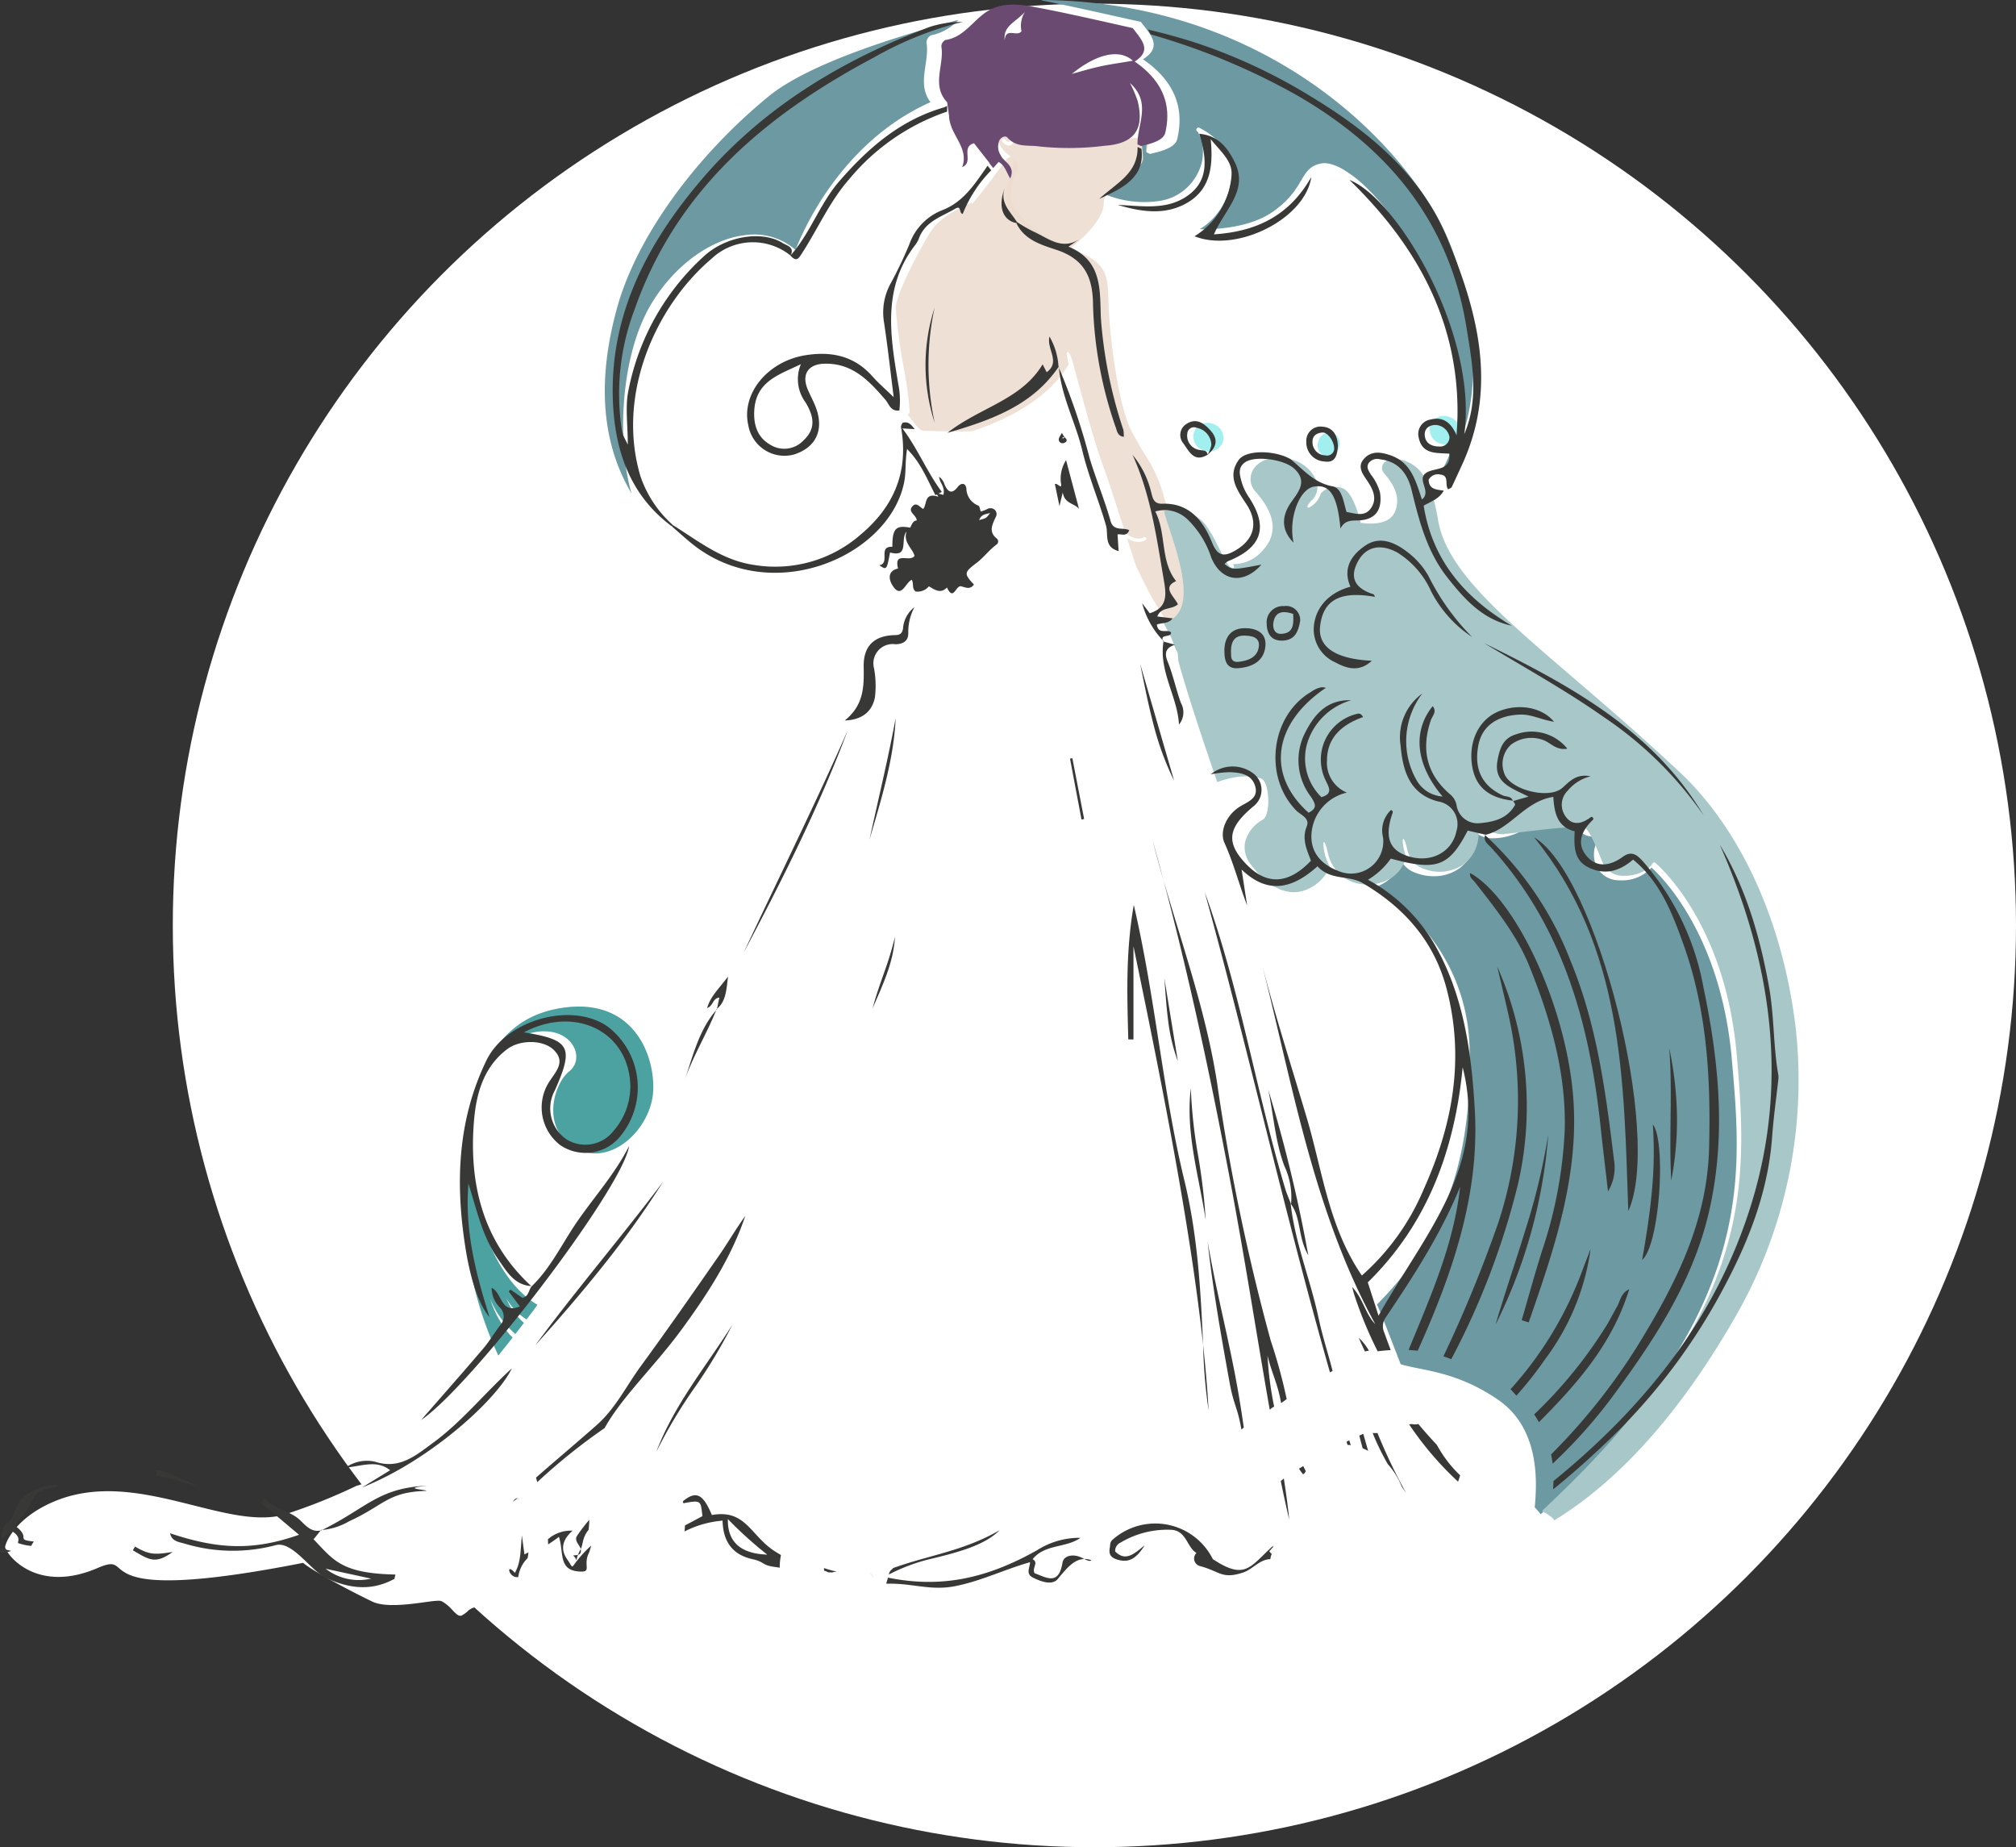 <?xml version="1.0" encoding="UTF-8"?>
<svg xmlns="http://www.w3.org/2000/svg" width="245" height="224.448" viewBox="0 0 245 224.448">
  <rect x="0" y="0" width="245" height="224.448" fill="#333333" stroke="none"/>
  <g id="Gruppe_54" data-name="Gruppe 54" transform="translate(-250 -34.552)">
    <circle id="Ellipse_2" data-name="Ellipse 2" cx="112" cy="112" r="112" transform="translate(271 35)" fill="#fff"></circle>
    <g id="Gruppe_32" data-name="Gruppe 32" transform="translate(250 34.552)">
      <path id="Pfad_54" data-name="Pfad 54" d="M923.608-1383.641a.541.541,0,0,1-.369.144l-.052,0a1.269,1.269,0,0,1-.741-.482.214.214,0,0,1,.043-.31.233.233,0,0,1,.32.041.839.839,0,0,0,.421.308.079.079,0,0,0,.07-.024c.131-.118.1-.254-.012-.482a.654.654,0,0,1-.055-.133.222.222,0,0,1,.165-.27.232.232,0,0,1,.277.158c.006.015.015.032.024.055a.784.784,0,0,1-.091,1m17.539-3.419a22.181,22.181,0,0,1-1.237,2.426c-.742.334-5.654.419-7.5.457-.445.009-.872.016-1.275.009a.206.206,0,0,1,0,.113.233.233,0,0,1-.22.163.27.27,0,0,1-.064-.009,7.29,7.29,0,0,1-.86-.3,4.452,4.452,0,0,1-1.729-.378,1.915,1.915,0,0,0-1.381-.068,1.555,1.555,0,0,1-1.884-.064c-.168-.1-.332-.214-.494-.323-.976-.65-1.567-.99-2.394-.408a.819.819,0,0,0-.375.687,3.838,3.838,0,0,0,1.564,2.451c.778.612.439,1.559.079,2.562a6.147,6.147,0,0,0-.515,2.741c.229,2.085,3.787,4.824,8.654,6.66.04.014-1.628.029-1.589.045.473-.545,4.863-3.586,4.863-6.253,0-1.311,1.474-2.125,2.857-3a15.429,15.429,0,0,0,1.8-1.253" transform="translate(-800.647 1401.182)" fill="rgba(237,221,209,0.9)"></path>
      <path id="Pfad_55" data-name="Pfad 55" d="M863.931-1298.005c-.267-4.061-2.227-8.642-2.814-11.1a17.428,17.428,0,0,0-2.265-4.818c-.452-.762-.964-1.625-1.49-2.6-1.79-3.312-2.757-12.223-2.858-15.381l-.013-.47c-.092-3.138-.141-4.713-3.927-6.19-4.483-1.744-7.648-4.326-7.871-6.418a6.175,6.175,0,0,1,.475-2.693c.311-.892.467-1.413.1-1.713a4.785,4.785,0,0,1-.682-.678,2.393,2.393,0,0,1-.47.3.237.237,0,0,1-.079.167c-.037.041-4.823,6.551-4.124,5.12-1.227.51-3.912,1.789-5.006,3.535-1.644,2.621-4.19,7.651-4.276,9.257a69.764,69.764,0,0,0,.985,7.4,48.258,48.258,0,0,1,.717,5.227.509.509,0,0,1-.252.38v.008l1.125,1.437s1.682,2,5.7.87c2.815-.791,9.666-3.191,12.758-8.431-.526-1.957,0-2.045.542-.031,0,0,0,.008,0,.01,1.1,4.1,2.9,10.656,3.807,13.112.715,1.939,1.722,4.964,2.516,7.4.353.294,1.365,1.024,2.27.533a.2.2,0,0,1,.272.082.2.2,0,0,1-.083.268,1.757,1.757,0,0,1-.855.218,2.69,2.69,0,0,1-1.391-.451c.608,1.878,1.051,3.272,1.059,3.3a.315.315,0,0,1,.01.13,14.516,14.516,0,0,1,.67,1.288,41.952,41.952,0,0,0,2.326,4.228c.3.5.6,1,.879,1.482.481,0,.455-.391,1.078-.928a3.909,3.909,0,0,0,.895-3.375" transform="translate(-719.777 1369.051)" fill="rgba(237,221,209,0.9)"></path>
      <path id="Pfad_56" data-name="Pfad 56" d="M602.489-1492.154a6.148,6.148,0,0,1-3.34,1.871,1.051,1.051,0,0,0-.55.859c.426,2.378-1.228,5.009.494,7.266-11.026,4.919-15.662,16.012-16.4,17.954a7.668,7.668,0,0,0-6.267-1.777c-4.114.528-8.394,3.657-11.167,8.169-3.984,6.484-4.242,17.278-2.506,23.175-3.113-5.209-4.566-12.525-1.7-22.707,2.362-8.4,9.4-18.171,18.354-25.508C584.164-1486.749,594.565-1490.058,602.489-1492.154Zm10.052-2.376.193-.039c23.651.215,40.008,13.269,47.458,25.491a31.875,31.875,0,0,1,3.109,7.259c.106.351.209.707.307,1.064.18.665.347,1.345.5,2.036.038.172.078.344.11.52,1.479,7.143,1.27,15.389-2.761,21.036a0,0,0,0,0,0,0c-.005-.037-.01-.075-.018-.112s-.017-.071-.028-.108-.024-.07-.039-.1a.9.9,0,0,0-.043-.1v0a1.012,1.012,0,0,0,.051-.089c.049-.085.1-.171.139-.255,0-.008.008-.013.01-.021.03-.054.059-.112.088-.168l.014-.028c.064-.123.125-.25.184-.377s.123-.264.18-.4a.071.071,0,0,0,.011-.022c.025-.057.049-.112.07-.168l.07-.167a.424.424,0,0,0,.02-.057c.039-.091.072-.18.1-.271,0-.008.008-.018.01-.026.041-.108.079-.215.116-.324,0-.01.008-.024.01-.035s.007-.024.012-.037c.045-.124.083-.247.122-.373a.289.289,0,0,0,.007-.032c.026-.075.047-.151.068-.226.017-.059.036-.121.051-.183.022-.078.043-.158.062-.238a.01.01,0,0,0,0-.008c.022-.087.046-.175.064-.263a.01.01,0,0,0,0-.008c.017-.075.035-.151.054-.226,0-.016.008-.034.01-.048.01-.05.021-.1.03-.147.021-.1.039-.193.058-.292.033-.177.064-.356.092-.536.021-.118.039-.239.054-.357.01-.08.021-.158.029-.238.021-.139.035-.281.049-.42s.029-.311.042-.468.022-.338.03-.506c.008-.1.01-.2.013-.3s.008-.2.01-.307c0-.156.005-.317.005-.473a32.339,32.339,0,0,0-1.662-9.593c-.109-.345-.222-.683-.335-1.015q-.26-.751-.525-1.45c-.59-1.559-1.2-2.922-1.71-4-.12-.247-.238-.491-.359-.732s-.244-.482-.369-.716-.25-.469-.376-.7-.255-.46-.384-.683-.26-.443-.392-.662c-.1-.163-.2-.324-.3-.485s-.2-.316-.3-.474c-.134-.209-.268-.411-.4-.615s-.271-.4-.407-.6c-.084-.124-.169-.246-.257-.364-.169-.239-.343-.474-.515-.7-.085-.114-.171-.227-.258-.338-.139-.179-.276-.353-.415-.523s-.276-.34-.415-.5-.276-.325-.414-.481c-.085-.1-.173-.195-.259-.289-.26-.284-.518-.557-.772-.814-.067-.067-.131-.131-.2-.2-.035-.038-.075-.075-.11-.11a15.2,15.2,0,0,0-2.881-2.257l-.169-.1c-.093-.051-.183-.1-.273-.141-.056-.032-.113-.058-.169-.083s-.1-.048-.155-.069c-.116-.051-.232-.1-.343-.137a1.31,1.31,0,0,0-.137-.046,3.873,3.873,0,0,0-.638-.158c-.085-.013-.166-.021-.244-.026a2.192,2.192,0,0,0-.554.031c-.049.011-.1.018-.142.03-.078.016-.152.037-.222.058a1.24,1.24,0,0,0-.164.054c-.041.013-.08.027-.12.043s-.074.032-.11.049-.075.034-.108.052-.07.036-.1.054c-.064.038-.13.077-.192.121a2.154,2.154,0,0,0-.172.131c-.051.043-.1.088-.152.137s-.108.108-.159.164a4.614,4.614,0,0,0-.466.632c-.039.059-.075.118-.112.177-.071.118-.143.242-.218.369-.037.062-.075.126-.114.19-.076.129-.159.263-.244.4s-.175.275-.273.419-.2.292-.319.444c-.085.113-.175.226-.273.342-.064.077-.134.157-.2.235-.043.051-.089.1-.137.15s-.092.1-.142.151c-.02.019-.038.039-.059.062-.079.08-.162.163-.25.246-.043.041-.089.081-.137.126-.067.062-.137.123-.209.188s-.143.126-.221.19q-.309.254-.667.52c-2.862,2.107-7.135,2.291-9.091,2.249.185-.108.373-.229.566-.368.109-.077.219-.16.328-.25a7.3,7.3,0,0,0,.545-.487c.072-.069.144-.144.217-.222s.142-.154.214-.237a8.334,8.334,0,0,0,.546-.7c.064-.092.126-.188.185-.282l.016-.024q.093-.146.177-.3c.038-.072.08-.144.118-.217.078-.147.155-.3.225-.453.08-.176.156-.359.229-.547a8.63,8.63,0,0,0,.289-.892c.03-.1.057-.208.08-.317.054-.214.1-.435.137-.665a5.1,5.1,0,0,0,.054-1.322,3.953,3.953,0,0,0-.056-.422,1.753,1.753,0,0,0-.042-.2,3.708,3.708,0,0,0-.1-.391,4.25,4.25,0,0,0-.2-.536,5.65,5.65,0,0,0-.289-.562c-.025-.046-.051-.087-.079-.131s-.068-.105-.1-.159-.07-.1-.105-.152c-.055-.075-.109-.15-.168-.225-.085-.108-.172-.214-.263-.314-.059-.067-.118-.134-.18-.2-.031-.034-.062-.064-.093-.1-.134-.135-.271-.263-.4-.381s-.271-.231-.4-.332c-.067-.054-.129-.1-.193-.147,0,0-.005,0-.005,0-.056-.042-.11-.08-.164-.12s-.134-.089-.2-.134c-.045-.03-.088-.059-.129-.084l-.075-.047c-.042-.027-.083-.051-.121-.075-.348-.208-.582-.316-.592-.322a.274.274,0,0,0-.147-.02l-.029.008a.155.155,0,0,0-.07.03.141.141,0,0,0-.028.021.088.088,0,0,0-.029.025.289.289,0,0,0-.038.064.247.247,0,0,0-.021.142l.008.037a.079.079,0,0,0,.013.033.141.141,0,0,0,.018.034.1.1,0,0,0,.02.028.211.211,0,0,0,.091.067.011.011,0,0,0,.008,0l.016.008a5.357,5.357,0,0,1,.074,4.868,6.22,6.22,0,0,1-4.49,3.5,12.436,12.436,0,0,1-6.569-.65c.784-1.035,4.372-3.528,4.236-4.177.213.008-.026-1.526-.087-2.326a3.039,3.039,0,0,0,.31-.4,1.035,1.035,0,0,0,.4.084,8.844,8.844,0,0,0-.147,1.576l.487.235c-.017-.1,2.954-.429,3.281-1.806.954-4.008-.525-7.212-4.159-9.706,2.425-1.537.938-2.958-.26-4.554C624.107-1492.007,616.862-1493.7,612.541-1494.531Z" transform="translate(-486.01 1494.57)" fill="#6c99a2"></path>
      <path id="Pfad_57" data-name="Pfad 57" d="M451.918-553.488c-.106,4.709-5.123,9.573-9.444,7.18s-2.625-7.874-.774-9.341.62-4.707-2.779-4.861-7.488,2.547-8.913,9.833c-1.462,7.459,1.376,19.825,8.1,23.552q-.66.878-1.339,1.765a6.987,6.987,0,0,1-2.687-2.682,7.293,7.293,0,0,0,2.345,3.127c-.348.454-.7.905-1.054,1.359a11.126,11.126,0,0,1-3.29-4.487,12.709,12.709,0,0,0,1.993,3.9,8.076,8.076,0,0,0,.951,1.028q-.9,1.135-1.811,2.265a44.769,44.769,0,0,1-4.327-18.746c-.311-11.655,2.082-21.767,11.115-23.618s12.02,5.018,11.915,9.724" transform="translate(-372.526 685.825)" fill="rgba(32,138,138,0.8)"></path>
      <path id="Pfad_58" data-name="Pfad 58" d="M1290.234-665.669c-.451-.265,2.317-10.05-4.432-14.672-7.79-5.335-13.439-2.577-14.209-6.749-.515-2.8.16-2.761-.822-4.462,8.541-8.482,11.9-17.634,11.591-31.544a22.922,22.922,0,0,0-11.671-19.461,4.152,4.152,0,0,0,.9-.345,5.067,5.067,0,0,0,2.527-2.773,3.278,3.278,0,0,0,1.764,1.357,6.1,6.1,0,0,0,2.128.387,5.325,5.325,0,0,0,3.15-.983,5.044,5.044,0,0,0,1.98-4.277,3.369,3.369,0,0,0,2.135.644c.168,0,.344-.008.525-.024,3.7-.331,6.037-3.409,6.473-4.026.2.016.4.024.585.024a8.709,8.709,0,0,0,2.594-.411c-.018.027-.034.056-.051.085a2.7,2.7,0,0,0,.332,3.513,2.593,2.593,0,0,0,1.743.652,2.9,2.9,0,0,0,.818-.12c-.051.07-.1.142-.15.214a3.548,3.548,0,0,0-.393,3.428,3.041,3.041,0,0,0,2.872,1.774,4.822,4.822,0,0,0,3.855-1.547c1.21,1.082,8.418,8.137,9.751,23.231,1.354,15.315,2.756,31.154-24,56.086" transform="translate(-1103.771 850.399)" fill="#6c99a2"></path>
      <path id="Pfad_59" data-name="Pfad 59" d="M1153.387-1002.348c-1.583-12.212-6.312-22.809-13.311-29.836-15.946-15.121-28.643-22.749-30.08-31.3-.755-4.493-1.976-6.592-4.206-7.255-1.346-.4-2.149-.055-2.454.4a.893.893,0,0,0,.042,1.076l.137.171c.763.942,2.039,2.517,1.27,4.5-.69,1.791-3.238,1.57-4.139,1.433,0,.6-.711-3.64-2.288-4.217a2.359,2.359,0,0,0-2.573.606.341.341,0,0,1-.047.042,2.723,2.723,0,0,1-.694,1.168c-.889.892-1.375.633-.37-.371a2.246,2.246,0,0,0,.517-2.368,4.456,4.456,0,0,0-3.813-2.685c-2.115-.323-3.4.524-3.894,1.423a2.233,2.233,0,0,0,.311,2.594c.885,1.021,3.588,4.123,1,7.022a4.7,4.7,0,0,1-3.523,1.8c-.08,0-.154,0-.222-.008.443.624-.179.763-.762-.205-.008-.01-.013-.024-.021-.034-.309-.508-.592-1.078-.892-1.676a19.741,19.741,0,0,0-1.6-2.8c-1.438-1.978-4.326-1.875-5.085-1.73.533,2.593,5.085,12.366,0,13.51-.327.073,1.77,3.825,1.659,3.778.276,2.283-.365,4.215.91,7.529,1.323,3.438,3.071,5.03,3.779,8.168.759-.3,3.329-1.192,5.451-.474,1.029.347,1.21,4.4.2,4.995a4.371,4.371,0,0,0-2.161,2.756,3.424,3.424,0,0,0,.783,2.785c2.089,2.741,4.414,3.808,6.55,3.014a5.237,5.237,0,0,0,2.982-2.838,6.284,6.284,0,0,1-.636-1.641c-.292-1.2-.145-2.273.384-.092a4.822,4.822,0,0,0,2.68,3.453,5.458,5.458,0,0,0,4.453-.05,4.133,4.133,0,0,0,2.383-2.927,4.173,4.173,0,0,1-.268-.839c-.368-1.731.05-1.657.386-.081a4.016,4.016,0,0,0,.248.781.208.208,0,0,1,.016.034,2.866,2.866,0,0,0,1.775,1.615,5.256,5.256,0,0,0,4.837-.531,4.7,4.7,0,0,0,1.779-4.279c-.532-.634,1.867.7,2.984.6,2.435-.218,9.463-1.255,10.079-.7.667.6,1.559,3.009,2.089,4.248a2.668,2.668,0,0,0,2.48,1.507c1.454.066,3.09-.634,3.561-1.523a.2.2,0,0,1,.134-.1.192.192,0,0,1,.163.039c.084.068,8.471,6.962,9.915,23.293.758,8.564,1.152,16.357-1.693,24.986-3.238,9.824-10.224,19.513-21.975,30.476.456.271.808.492,1.026.652a2.118,2.118,0,0,1,.487.492c7.929-4.868,15.261-13.075,21.8-24.4a57.634,57.634,0,0,0,7.456-35.994" transform="translate(-935.226 1126.688)" fill="#a8c7c8"></path>
      <path id="Pfad_60" data-name="Pfad 60" d="M193.13-1012.518c-.239-.176-1.165-.69-1.706-1.011a8.5,8.5,0,0,0-1.54-1.569c-3.229-1.852-8.808-4.018-10.55-6.052-2.349-2.741-7-16.489-7.983-18.154a.179.179,0,0,1-.021-.037,15.631,15.631,0,0,0-1.348-1.895c-1.876-2.283-15.075-53.527-15.3-54.071-.959-2.359-6.321-17.586-7.707-23.372-.394-1.646-1.475-3.1-2.217-4.667-1.809-3.8-3.4-7.3-3.452-7.263a98.07,98.07,0,0,0-3.122-10.386c-.5-1.352-1.185-3.561-1.993-6.045-.587-1.8-1.238-3.75-1.926-5.621a23.383,23.383,0,0,1-11.458,7.423c-.709.2-7.132-.029-7.723,0-.079.5,5.406,9.6,5.414,9.625.039.026-7.541,17.807-7.62,17.734a.314.314,0,0,0-.336-.063.524.524,0,0,0-.242.518,1.418,1.418,0,0,1-.116.565.315.315,0,0,1-.018.047c-.079.189-10.345,23.489-10.4,23.483-1.669,3.545-7.419,13.4-10.28,18.57,0,.005-15.781,27.416-22.495,36.369a.2.2,0,0,1-.013.037.179.179,0,0,1-.074.079c-1.437,1.913-2.948,3.863-4.506,5.781-.013.037-10.52,13.8-16.933,15.456a69.368,69.368,0,0,1-8.8,3.508c-7.223,1.989-18.116-5.811-28.032-1.569-4.847,2.073-5.957,5.273-5.862,5.56.405,1.24,4.108,5.555,11.215,2.493,5.318-2.291-2.872,4.851,24.995-.633,1.145,1.014,6.19,3.65,8.416,4.711,2.081.991,6.69-.092,7.886-.1a.057.057,0,0,0,.021,0,.872.872,0,0,1,.286,0,.865.865,0,0,1,.318.1,4.887,4.887,0,0,1,1.188,1c.525.554.841.857,1.211.657a4.252,4.252,0,0,0,.6-.423,1.9,1.9,0,0,1,2.1-.463c.42.145.618-.173.928-.991.187-.494.363-.962.736-1.083.194-.063.389-.191.617-.042a10,10,0,0,1,.881.736c.231.194.841.021.949,0,.181-.034.523-.925.615-1.088a7.817,7.817,0,0,1,4.512-3.377.238.238,0,0,1,.034-.01c.659-.208,1,.042.508.179-.071.583.316,3.193,2.405,3.886,2.349.781,4.672-3.043,4.609-2.953a12.65,12.65,0,0,1-1.348,1.582l2.015-.389a.189.189,0,0,1,.105-.2,66.922,66.922,0,0,1,8.721-3.595c.2-.163,1.177-.7.78-.223a11.072,11.072,0,0,1,2.42-.415.111.111,0,0,1,.029,0,.016.016,0,0,1,.01,0c.032,0,.063,0,.095,0h.577c.4,1.881.738,3.077,2.233,4.11a52.922,52.922,0,0,1,5.763.649c3.815,2.354,15.338,3.65,19.3,3.269,4.012-.386,7.912-2.57,10.871-4.06.741-.373.9-.013.176.352-.481.242-1.014.51-1.587.794a3.635,3.635,0,0,1,.928.11.216.216,0,0,1,.079.026.083.083,0,0,1,.029.024s.005,0,.008.005a.2.2,0,0,1,.032.239,1.356,1.356,0,0,0-.068,1.343c.192.386.733.28,1.337.351.794.092,1.2.534,1.587.184s1.154-1.148,1.138-1.879c-.018-.885.357-.142.615-.244.454-.181.478-.791.883-.352.313.342,3.962-.5,4.039-.812a3.014,3.014,0,0,1,1.453-2.48c1.947-.951,4.8-1.508,6.786-.615a9.046,9.046,0,0,1,1.226.673.291.291,0,0,1,.029.018,14.206,14.206,0,0,1,2.832,2.633,11.109,11.109,0,0,0,1.794,1.755,5.246,5.246,0,0,0,.7.421s0,0,.005,0a.123.123,0,0,1,.029.01c.005,0-.005-.339,0-.331a3.868,3.868,0,0,0,4.26-.326,8.313,8.313,0,0,1,3.171-1.125c.3.008,1.138.3,1.211.068,1.072-3.39,4.042-2.257,4.444-1.451.321.639-1.247,1.527-1.186,1.75.029.1,6.318,3.321,9.088,3.356a11.13,11.13,0,0,0,1.81-.108.178.178,0,0,1,.074-.019.374.374,0,0,0,.039,0c2.032-.352,4.657-4.525,4.252-3.595a6.89,6.89,0,0,1-2.345,3.282,4.313,4.313,0,0,0,1.777-.872,39.8,39.8,0,0,0,3.095-3.534c.066-.084,2.141,1.117,2.861.964a1.793,1.793,0,0,0,1.417-1.217,4.18,4.18,0,0,0,0-1.971c-.147-.26-2.087,1.014-1.318.484a3.063,3.063,0,0,0,.52-.457c.009-.01.013-.018.021-.026a6.583,6.583,0,0,1,1.864-1.4c.024,0,.491.173.51.171a2.3,2.3,0,0,0,1.605-1.532" transform="translate(-4.141 1197.573)" fill="#fff"></path>
      <path id="Pfad_61" data-name="Pfad 61" d="M1107.5-1100.983a1.792,1.792,0,0,1-2.318,1,1.789,1.789,0,0,1-1.185-2.229,1.788,1.788,0,0,1,2.317-1,1.792,1.792,0,0,1,1.186,2.228" transform="translate(-958.897 1154.719)" fill="rgba(139,235,236,0.8)"></path>
      <path id="Pfad_62" data-name="Pfad 62" d="M1221.678-1092.765a1.4,1.4,0,0,1-1.719.972,1.405,1.405,0,0,1-.736-1.834,1.4,1.4,0,0,1,1.719-.972,1.407,1.407,0,0,1,.736,1.834" transform="translate(-1058.983 1147.195)" fill="rgba(139,235,236,0.8)"></path>
      <path id="Pfad_63" data-name="Pfad 63" d="M1326.16-1107.451a1.792,1.792,0,0,1-2.319,1,1.789,1.789,0,0,1-1.185-2.229,1.789,1.789,0,0,1,2.317-1,1.793,1.793,0,0,1,1.186,2.229" transform="translate(-1148.834 1160.338)" fill="rgba(139,235,236,0.8)"></path>
      <path id="Pfad_64" data-name="Pfad 64" d="M892.868-1473.339c-.033-2.476,1.746-5.075-.917-7.463a15.141,15.141,0,0,1,.926,2.154c.867,3.468-.385,5.213-3.959,5.47a34.621,34.621,0,0,1-7.95.092c-1.421-.215-2.787.176-3.917-1.092-.234-.264-.741-.064-.96.339a1.9,1.9,0,0,0,.142,1.8c.373.875,1.867,1.27,1.168,2.837-.479-.761-.611-1.547-1.409-2.008-.219.25-.439.5-.659.745l-.464-.587.017-.022c-.625-.8-1.244-1.591-1.885-2.408-1.671.487.034,2.3-1.437,2.9.892-2.425-1.57-3.924-1.6-6.3l-.227-1.576c-1.964-2.082-.309-4.567-.708-6.8a.938.938,0,0,1,.491-.767c2.623-.373,3.679-3.1,6-3.929,1.969-.711,3.955-.246,5.81.108,3.838.73,10.472,2.281,10.962,2.372,1.071,1.425,2.4,2.7.233,4.067,3.245,2.228,4.566,5.089,3.714,8.668-.292,1.228-2.945,1.524-2.931,1.612Zm-.567-10.166c-1.677-1.536-4.532-.749-7.407,1.6,1.1-.3,2.242-.653,3.414-.905C889.513-1483.075,890.742-1483.24,892.3-1483.505Zm-13.121-5.91c-1.3,1.344-2.655,1.709-2.447,3.438.1-1.663,1.509-.369,2.036-1.11A3.138,3.138,0,0,1,879.18-1489.415Z" transform="translate(-754.631 1490.885)" fill="#6b4a71" fill-rule="evenodd"></path>
      <path id="Pfad_65" data-name="Pfad 65" d="M653.621-1095.054l.77-.4c-1.85-2.493-2.9-5.219-4.789-7.716.845.05,1.134.066,1.491.088-.411-.517-.758-.987-1.487-.763-.066.168-.2.353-.176.51.963,5.331-.8,9.629-4.9,13.065a15.746,15.746,0,0,1-12.972,3.687c-3.837-.553-6.728-2.884-9.843-4.835-.046.05-.092.1-.13.15.818.707,1.613,1.44,2.454,2.116,9.646,7.769,24.009,1.548,25.784-7.512.242-1.232.088-2.484.349-4,1.656,1.663,2.4,3.582,3.447,5.614" transform="translate(-539.935 1155.223)" fill="#383837"></path>
      <path id="Pfad_66" data-name="Pfad 66" d="M434.24-522.711c-2.154-.088-3.08-1.82-4.094-3.26-1.9-2.692-2.588-5.918-3.614-9.2-.472,5.664.872,10.857,2.561,16.241-1.144-1.336-2.2-4.059-2.857-8.007-1.313-7.938-1.114-15.776,2.473-23.184,2.454-5.065,10.622-7.2,14.866-4.025a9.319,9.319,0,0,1,1.49,13.13,5.449,5.449,0,0,1-7.362,1.187,5.759,5.759,0,0,1-1.264-7.846c.8-1.206,1.851-2.3.518-3.675-1.283-1.329-4.147-1.317-5.68-.177-2.946,2.193-3.806,5.507-4.075,8.767-.626,7.642,1.079,14.643,7,20.085Zm-.972-30.834c5.641.91,6.106,1.786,3.748,7.082a4.556,4.556,0,0,0,1.444,5.929,4.336,4.336,0,0,0,5.7-1.033A8.222,8.222,0,0,0,446.206-547C446.083-553.591,439.578-556.874,433.268-553.544Z" transform="translate(-369.601 678.979)" fill="#383837"></path>
      <path id="Pfad_67" data-name="Pfad 67" d="M781.521-919.224c2.337-1.876,2.344-4.161,2.3-6.513-.05-2.54,1.27-3.82,3.82-3.863.583-.009.857-.2.96-.783A3.594,3.594,0,0,1,789.991-933a6.44,6.44,0,0,0-.75,3.135c.031,1-.666,1.366-1.566,1.373a2.344,2.344,0,0,0-2.6,2.908,11.686,11.686,0,0,1,.112,3.545C784.851-920.339,783.686-919.313,781.521-919.224Z" transform="translate(-678.86 1006.77)" fill="#383837"></path>
      <path id="Pfad_68" data-name="Pfad 68" d="M940.407-1289.17a18.612,18.612,0,0,0,1.959,1.136c1.763.772,3.414,2.324,5.588.972l-1.3.879c4.171,1.7,3.8,5.357,3.94,8.645a55.267,55.267,0,0,0,2.731,13.61,4.143,4.143,0,0,1,.054.852c-.711-.078-.811-.638-.937-1.03a49.155,49.155,0,0,1-2.8-14.942c-.014-3.249-.921-5.557-4.37-6.72-1.79-.6-3.967-1.184-4.942-3.268Z" transform="translate(-816.808 1316.151)" fill="#383837"></path>
      <path id="Pfad_69" data-name="Pfad 69" d="M890-1179.623c-3.141,4.646-7.969,6.447-13.545,8.064,4.021-3.145,8.967-3.989,11.575-8.326.234.461.365.711.492.96,1.736-1.276-.042-2.787.338-4.336a8.173,8.173,0,0,1,1.1,3.683Z" transform="translate(-761.321 1224.154)" fill="#383837"></path>
      <path id="Pfad_70" data-name="Pfad 70" d="M979.27-1155.5a78.663,78.663,0,0,1,3.8,11.157c.773,2.542,1.8,5,2.523,7.557.377,1.34,1.551.733,2.274,1.136-.339.838-.926.411-1.421.511.042.653.084,1.325.13,2.024-1.839-.5-1.208-2.008-1.543-3.153-.883-3.042-2.135-5.991-2.869-9.064-.821-3.444-2.584-6.62-2.853-10.211A.4.4,0,0,0,979.27-1155.5Z" transform="translate(-850.633 1200.077)" fill="#383837"></path>
      <path id="Pfad_71" data-name="Pfad 71" d="M107.917-769.524c6.674,1.353,12.226-.02,18.121-3.334a9.568,9.568,0,0,1,5.273-1.505c-1.8,1.27-4.336.737-5.818,2.6-.1.12-.208.242-.315.361-3.073.868-5.96,2.3-9.12,2.915-2.992.583-5.247-.387-8.207-.3a.551.551,0,0,1-.151-.016C107.776-769.046,107.846-769.285,107.917-769.524ZM51.876-780.69c-3.3.369-.023.447-.058.624-4.712.127-5.123,1.751-9.384,3.69a7.946,7.946,0,0,1-3.257,1.055l-.1.051,0-.005c-.036.009-.072.018-.108.025-.283.351-.566.7-.863,1.067,2.464,2.559,3.378,4.146,9.95,4.282-.042.176-.085.357-.128.54-.083.034-.167.072-.254.117-2.753,1.409-5.472.975-8.091-.273-1.836-.875-4.066-4.5-6.075-3.955a20.26,20.26,0,0,1-11.118-.2c-.7-.2-1.517-.265-1.72-1.244,5.972,2,10.2,2.1,15.672.184-1.648-1.386-3.126-2.63-4.608-3.875.15-.192.3-.384.453-.579,1.133,1.424,3,1.463,4.27,2.669.687.646,1.364,1.505,2.51,1.264l.063-.078,0,0c.05,0,.1,0,.149,0C44.527-777.965,45.98-780.433,51.876-780.69Zm79.9,8.9c-1.269.024-2.189,1.182-3.223,2.425-.684.822-2.051.327-3.042-.176-.895-.453-.345-1.218-.33-1.863.1-.12.208-.242.315-.361.787.438-.131,1.026.238,1.705,1.375.481,2.919,1.593,3.388-1.278.13-.795,1.04-1.022,1.889-.784A4.447,4.447,0,0,1,131.777-771.793ZM45.1-769.406l-2.763-.6-2.763-.6A6.585,6.585,0,0,0,45.1-769.406Zm61.071-.137h0a1.436,1.436,0,0,0-.527-.558,1.775,1.775,0,0,1,.339.3A1.784,1.784,0,0,1,106.17-769.542ZM62.984-769.6c-1.156.2-1.569-1.836-.411-.507.737-1.3.668-2.631.849-4.54.154,1.141.23,1.683.315,2.3a4.979,4.979,0,0,0,.478-.256,4.2,4.2,0,0,1-.1.712A3.932,3.932,0,0,0,62.984-769.6Zm91.4-2.169c-1.3.008-2.165,1.253-3.323,1.628-2.6.841-2.774-.146-5.27-.8a.943.943,0,0,1-.386-1.58c-1.23-.742-1.193-2.806-3.208-2.822a11.064,11.064,0,0,0-6,1.551,1.111,1.111,0,0,0-.675,1.08c1.264,1.294,2.334.276,3.594-.749-1.048,1.685-1.959,2.116-3.21,1.777-.787-.21-1.216-.56-1.033-1.478.068-.353-.024-.634.33-.964a7.817,7.817,0,0,1,12.189,2.35q-.792-.3-1.589-.6.794.3,1.589.6c3.957,2.622,4.506.935,7.314-1.609l0,.151c-.151.169-.3.338-.454.506a2.534,2.534,0,0,0,.3.326A1.752,1.752,0,0,0,154.385-771.766Zm-45.843,1.075.01,0c4.416-1.589,8.541-2.055,12.942-4.6-1.609,1.579-4.009,2.462-8.379,3.492a22.179,22.179,0,0,0-5.092,1.894.9.9,0,0,1,.259-.527A1.784,1.784,0,0,0,108.542-770.692Zm-8.4.007a13.639,13.639,0,0,0,1.576.435h-.008a1.763,1.763,0,0,0-.578.1c-.125-.01-.257-.016-.4-.016h-.089a.793.793,0,0,0-.1-.059,1.777,1.777,0,0,0-.388-.141A3.157,3.157,0,0,1,100.139-770.685Zm-29.568-2.309c-.063-.439-.874-1.023-.425-1.639a21.039,21.039,0,0,1,1.467-1.918,10.234,10.234,0,0,1-.087,1.214c-.8.994-.642,1.764-.955,2.343.048.336.042.586-.331.7-.3.776-.109.923-.177.7a.352.352,0,0,1,.015.075l-.007.009,0,0c0,.017.011.013.009-.012a14.629,14.629,0,0,1,1.762-1.892c-.078.3-.167.59-.253.842-.842,1.618.536,2.483-1.379,2.287-2.362-.239-1.677-2.347-2.288-4.2-.419.336-.868.636-1.316.927,0-.2-.011-.412-.021-.63a4.227,4.227,0,0,1,3-1.038c-1.463,1.276-1.368,2.473-.638,3.51s.424,1.123,1.125.2a.339.339,0,0,1-.006-.087,1.6,1.6,0,0,0-.427-.628,2.174,2.174,0,0,0,.6-.068A6.151,6.151,0,0,1,70.571-772.995Zm12.408-5.8c1.65-1.367,2.473-.845,3.535,1.666,4.144-.753,4.705,2.558,7.686,4.428.235.147.47.29.708.43a7.536,7.536,0,0,0-.151,1.54c-.231-.039-.461-.075-.692-.106-1.5-.208-1.14-.611-2.627-.934-2.319-.507-3.57-2.027-3.628-4.68a12.425,12.425,0,0,0-4.627,1.316c.032-.255.051-.5.061-.734L85.369-777c-.238-1.782-.037-2.019-2.316-1.559Q83.018-778.682,82.979-778.8Zm48.8,7.005a2.553,2.553,0,0,0,.493.21.361.361,0,0,0,.361-.062A2.448,2.448,0,0,0,131.777-771.793ZM16.409-773.3c1.8,1.056,2.485.98,4.574.653-2.024,1.47-2.784,1.013-4.646-.089l-.191-.109C16.23-772.991,16.318-773.142,16.409-773.3Zm-9.4-7.492q-.011.114-.025.229c-3.753.591-2,1.069-5.147,4.736,2.058,1.54-.1,1.647,2.283,1.918a2.042,2.042,0,0,0-.209.313c-.039.07-.077.142-.116.214a6.417,6.417,0,0,1-1.57-.334c-.2-.068.506-.682-.788-1.462q-.63.477-1.279.972l.039-.389a4.618,4.618,0,0,1,.287-1.294c1.5-.859,1.07-2.127,2.276-3.329A6.355,6.355,0,0,1,7.012-780.787Zm81.449,4.15c-.074,2.773,1.563,4.217,4.782,4.32A47.905,47.905,0,0,1,88.461-776.637Zm-88.4,3.482a8.031,8.031,0,0,0,1.287.377,2.315,2.315,0,0,1-1.345.2Zm155.963-8.408c.26,1.666.493,3.335.654,5.014q-.544-2.349-1.026-4.709C155.771-781.365,155.895-781.466,156.021-781.563Zm-93.705,2.83.3-.221.294-.223C62.686-779.185,62.49-779.012,62.316-778.734ZM167.4-787.1a68.721,68.721,0,0,0,3.482,7.3q-.27-.394-.535-.791a9.013,9.013,0,0,0-1.684-2.714c-.516-.9-.994-1.826-1.417-2.773-.148-.334-.292-.671-.427-1.012l.035-.013a1.791,1.791,0,0,0,.222.014A3.145,3.145,0,0,0,167.4-787.1Zm3.849-1.046a1.661,1.661,0,0,0,.311-.045,1.755,1.755,0,0,0,.813,0c.716.871,1.473,1.709,2.246,2.535a14.953,14.953,0,0,0,2.826,3.7c-.071.259-.154.515-.248.762l0,.009A39.181,39.181,0,0,1,171.251-788.144ZM18.973-782.557c1.32.073,1.325.315,2.64.839.86.343,1.682.772,2.75,1.268a29.982,29.982,0,0,0-5.352-1.441Q19-782.228,18.973-782.557Zm25.021,2.081c1.117-.688,2.235-1.371,3.422-2.1-1.64-1.291-3.372-.511-5.434-.311a4.48,4.48,0,0,1,3.614-.719c2.965.972,4.973-.795,7.02-2.292,3.5-2.558,6.217-5.976,9.589-9.056C60.315-791.034,52.078-783.665,43.994-780.477Zm21.142-1.2c2.449-2.14,4.937-4.234,7.376-6.384,2.285-2.012,3.61-4.766,5.373-7.177,3.222-4.4,6.344-8.887,9.459-13.369,1.11-1.593,2.078-3.287,3.23-4.866-1.737,5.139-4.694,9.655-7.842,13.937-3.2,4.347-7.189,8.1-9.255,11.836a72.727,72.727,0,0,0-8.183,6.572C65.241-781.329,65.189-781.512,65.136-781.681Zm93.247-1.4c.106.207.209.415.307.625-.049.075-.1.152-.142.23a1.786,1.786,0,0,0-.181.148c-.181-.223-.349-.452-.507-.686C158.027-782.866,158.2-782.971,158.383-783.083ZM89-800.247a63.143,63.143,0,0,1-4.629,7.7,59.583,59.583,0,0,0-4.6,7.717C81.913-790.523,85.808-795.181,89-800.247ZM165.676-787q.292,1.036.59,2.072l-.105-.055q-.27-.138-.554-.255-.219-.767-.412-1.542l.151-.07.214-.1Zm-14.808-.511c-.456-2.682-.944-2.992-1.429-5.667-1.033-5.7-2.045-11.4-2.678-17.167,1.365,7.754,2.962,13.109,4.144,20.884q.128.845.251,1.693Zm13.186,1.557.1.328c-.129-.016-.259-.025-.393-.03l-.118-.386.331-.163Zm7.3-2.295-.013.005a.577.577,0,0,0,.156.042l-.064-.02-.066-.022Zm.5-.034.041-.02h0a1,1,0,0,1-.223.085l.084-.028Zm-17.545-1.641c-1.738-9.911-3.007-18.329-4.88-28.221-2.3-12.151-4.872-24.219-8.041-36.152-.464-1.6-.909-3.212-1.319-4.831q.678,2.412,1.319,4.831c2.357,8.149,5.2,16.145,6.515,24.606a258.565,258.565,0,0,0,6.529,31.378,63.544,63.544,0,0,1,1.935,7.094l-.578.422-.1.05c-.448-2.458-1.027-3.317-1.655-5.744a42.6,42.6,0,0,0,.809,6.182A2.57,2.57,0,0,0,154.309-789.926ZM64.628-804.935c2.372-2.3,3.744-5.311,5.6-7.974,2.093-3.011,4.562-5.756,6.225-9.063-.73,5.065-19.063,29.09-25.269,33.291,2.55-2.925,5.065-5.768,7.523-8.655.779-.914,1.394-1.966,2.131-2.923a1.529,1.529,0,0,0-.073-2.078,3.372,3.372,0,0,1-1.018-2.4c1.279.545,1.064,3.26,3.433,2.258-.5-.661-.925-1.24-1.356-1.821.069-.072.138-.146.207-.222.484.334.972.665,1.455,1C64.277-803.675,64.229-804.487,64.628-804.935Zm81.585,7.155c-1.522-14.146-4.894-31.31-8.465-48.462v11.322c-.212,0-.419,0-.631-.008-.134-5.277-.33-10.553.669-16.341,2.646,11.386,3.51,22.616,6.148,33.483,1.718,7.074,2.012,14.279,2.279,20.006.3,2.774.527,5.432.67,7.951A63.7,63.7,0,0,1,146.212-797.78Zm15.416,3.322c-5.643-19.834-9.75-38.485-15.222-58.359,4.278,11.736,6.217,24.078,9.773,36,.192.646.474,1.27.712,1.9l.007.007a8.937,8.937,0,0,0-.818-4.636c-1.11-3.007-1.306-6.179-1.955-9.27a174.428,174.428,0,0,1,4.866,20.123c-1.289-2.223-.843-4.506-2.107-6.229l-.035-.042c.519,4.688,2.338,9.063,3.33,13.618.6,2.755,1.059,3.978,1.767,6.713A2.424,2.424,0,0,0,161.629-794.457Zm4.253-2.55q-.394-.814-.762-1.659a6.465,6.465,0,0,1,1.241,1.558C166.2-797.076,166.041-797.043,165.882-797.007ZM80.615-817.666a114.384,114.384,0,0,1-7.349,10.279c-2.621,3.3-5.385,6.481-8.208,9.625C70.054-804.541,75.55-810.938,80.615-817.666ZM64.628-804.935l.008-.009-.035.035Zm80.09-24.057a59.842,59.842,0,0,0,.858,8.023,71.851,71.851,0,0,1,.951,8.01C145.72-818.281,144.061-823.508,144.717-828.992Zm-57.685-9.476c-2.1,2.428-2.807,5.515-3.819,8.46-.024.068-.048.137-.071.206.024-.068.048-.138.071-.206,1.031-2.932,2.668-5.581,3.819-8.46.028-.033.056-.065.085-.1l-.035-.031C87.065-838.553,87.049-838.51,87.032-838.468Zm56.106,6.189a21.688,21.688,0,0,1-1.181-4.965c-.221-1.686-.321-3.395-.455-5.1Zm-37.085-6.44c.382-1.475.893-2.9,1.391-4.328a39.286,39.286,0,0,0,1.316-4.331C108.588-844.264,107.255-841.5,106.053-838.719Zm-3.037-33.733c-1.762,4.681-3.757,9.241-5.9,13.728s-4.423,8.9-6.757,13.293C94.579-854.453,99.007-863.374,103.016-872.452Zm2.65,13.268c.529-2.448,1.093-4.9,1.641-7.357s1.076-4.925,1.538-7.406C108.615-868.873,107.079-864.057,105.666-859.184Zm25.765-2.454q-.7-3.7-1.395-7.4c.1-.015.189-.031.285-.05q.713,3.693,1.431,7.385C131.644-861.684,131.537-861.661,131.43-861.638Zm11.263-4.7a35.03,35.03,0,0,1-2.543-6.969c-.627-2.389-1.1-4.825-1.593-7.252Q140.625-873.45,142.693-866.338Z" transform="translate(0 961.216)" fill="#383837"></path>
      <path id="Pfad_72" data-name="Pfad 72" d="M976.49-1063.37c-.23-1.106-.392-1.893-.553-2.661.269-.238.937.837.726-.176a4.217,4.217,0,0,1,.63-2.743q.789,2.962,1.574,5.918c-.568-.7-1.766-.6-1.974-2C976.724-1064.334,976.644-1064,976.49-1063.37Z" transform="translate(-847.737 1124.86)" fill="#383837"></path>
      <path id="Pfad_73" data-name="Pfad 73" d="M1075.758-901.459l1.425.392c-1.014.326-1.359.9-.9,2.024.665,1.624,1.018,3.376,1.613,5.035a2.333,2.333,0,0,1-.227,2.642c-.184-3.437-2.492-6.494-1.871-10.131C1075.8-901.505,1075.758-901.459,1075.758-901.459Z" transform="translate(-934.39 979.405)" fill="#383837"></path>
      <path id="Pfad_74" data-name="Pfad 74" d="M857.342-1209.8a33.094,33.094,0,0,0,.023,13.974A22.622,22.622,0,0,1,857.342-1209.8Z" transform="translate(-743.77 1247.208)" fill="#383837"></path>
      <path id="Pfad_75" data-name="Pfad 75" d="M655.418-587.288c.1-.465.192-.929.3-1.432-.822.058-.714.995-1.479,1.263.392-1.4,1.356-2.262,2.535-3.825-.219,1.878-.3,3.076-1.394,3.959A.318.318,0,0,0,655.418-587.288Z" transform="translate(-568.298 709.938)" fill="#383837"></path>
      <path id="Pfad_76" data-name="Pfad 76" d="M928.35-1317.992c-1.732-.353-2.319-2.142-1.321-4.508-.849,1.931.557,3.053,1.4,4.378Z" transform="translate(-804.831 1345.103)" fill="#383837"></path>
      <path id="Pfad_77" data-name="Pfad 77" d="M980.19-1093.623c.33.23.407.514-.008.675a.458.458,0,0,1-.68-.407c.008-.268.246-.529.38-.795.115.192.23.381.342.569-.146-.054-.311-.142-.234.15C980.055-1093.493,980.121-1093.559,980.19-1093.623Z" transform="translate(-850.834 1146.749)" fill="#383837"></path>
      <path id="Pfad_78" data-name="Pfad 78" d="M1436.855-636.032c11.142-9.074,19.854-19.914,24.1-33.842,4.544-14.916,2.312-29.425-3.9-43.492,3.222,5.349,4.888,11.191,5.991,17.281.649,3.587.5,7.223,1.144,10.791v.384c-.258,2.332-.591,4.658-.761,7-.469,6.613-2.8,12.62-5.88,18.384a73.034,73.034,0,0,1-14.014,18.56c-2.165,2.068-4.4,4.076-6.731,5.951C1436.829-635.359,1436.847-635.7,1436.855-636.032Z" transform="translate(-1248.061 815.985)" fill="#383837" fill-rule="evenodd"></path>
      <path id="Pfad_79" data-name="Pfad 79" d="M1419.32-286.873a9.271,9.271,0,0,1,.575.942c4.611-4.629,8.919-9.472,10.979-16.159-1.044.491-1.086,1.444-1.49,2.131-.419.715-.784,1.463-1.206,2.174A55.018,55.018,0,0,1,1419.32-286.873Z" transform="translate(-1232.877 458.735)" fill="#383837" fill-rule="evenodd"></path>
      <path id="Pfad_80" data-name="Pfad 80" d="M1397.46-322.266c.23.238.468.508.716.776a45.387,45.387,0,0,0,3.526-4.479,28.848,28.848,0,0,0,5.491-13.341c-.334.868-.671,1.733-1,2.6A44.318,44.318,0,0,1,1397.46-322.266Z" transform="translate(-1213.889 491.066)" fill="#383837" fill-rule="evenodd"></path>
      <path id="Pfad_81" data-name="Pfad 81" d="M1335.38-553.239a161.658,161.658,0,0,0,6.64-16.147,47.4,47.4,0,0,0,1.148-25.868c-.4-1.786-.834-3.568-1.252-5.353a42.063,42.063,0,0,1,2.516,26.482,92.526,92.526,0,0,1-8.1,21.236C1336.018-553.017,1335.7-553.134,1335.38-553.239Z" transform="translate(-1159.964 718.039)" fill="#383837" fill-rule="evenodd"></path>
      <path id="Pfad_82" data-name="Pfad 82" d="M1383.65-421.934c1.125-3.827,2.429-7.6,3.6-11.417a79.822,79.822,0,0,0,2.8-11.64A62,62,0,0,1,1383.65-421.934Z" transform="translate(-1201.893 582.863)" fill="#383837" fill-rule="evenodd"></path>
      <path id="Pfad_83" data-name="Pfad 83" d="M1366.214-632.667c.83-2.839,1.605-5.692,2.5-8.511a53.28,53.28,0,0,0,2.73-14.615c.185-6.932-1.719-13.472-4.277-19.843-1.545-3.848-4.125-7.02-6.628-10.246-.258-.334-.7-.58-.593-1.114,5.269,2.853,11.464,15.488,12.488,26.744.888,9.754-2.238,18.848-5.371,27.85C1366.778-632.491,1366.5-632.579,1366.214-632.667Z" transform="translate(-1181.286 793.079)" fill="#383837" fill-rule="evenodd"></path>
      <path id="Pfad_84" data-name="Pfad 84" d="M1133.816-858.841a1.382,1.382,0,0,1,.261.062c-6.4,4.324-7.277,10.553-2.09,15.173,1.014-.549.926-.96.254-1.978a7.287,7.287,0,0,1-.753-7.6c1.152-2.312,2.669-4.194,5.68-4.09a7.81,7.81,0,0,0-5.261,4.946,6.571,6.571,0,0,0,1.629,6.824c1.559-.419.825-1.317.46-2.166a5.71,5.71,0,0,1,3.709-7.907c.327-.092.607-.192.9.346-2.474.88-4.366,2.419-4.382,5.227a3.918,3.918,0,0,0,2.416,3.952,5.524,5.524,0,0,0-4.317,5.423c.046,2.058,1.36,3.356,3.249,4.086a3.915,3.915,0,0,0,5.461-4.071,3.416,3.416,0,0,1,.964-3.322c.353.134.18.388.115.591-.922,2.846-.25,4.409,2.2,5.088,2.646.733,5.135-.6,5.645-3.13a2.789,2.789,0,0,0-2.28-3.6c-3.48-.937-4.244-3.794-4.516-6.809a6.554,6.554,0,0,1,2.642-6.294,9.542,9.542,0,0,0-.779,10.377,3.938,3.938,0,0,0,3.248,2.135c-3.26-3.848-3.694-7.907-1.206-10.979.557.668-.05,1.194-.226,1.713-1.229,3.637-.469,6.625,2.422,9.071a2.222,2.222,0,0,1,.707,1.263,2.567,2.567,0,0,0,2.753,2.178c1.717-.146,3.4-.526,4.354-2.224.051-.088-.13-.307-.221-.474.531-.153,1.065-.308,1.85-.533-1.977-1.041-4.278-1.624-3.76-4.4.265-1.406.629-2.715,2.3-3.187a5.581,5.581,0,0,1,6.183,1.755c-1.394.269-2.074-.8-3.038-1.083a4.1,4.1,0,0,0-3.806.6,3.158,3.158,0,0,0-.86,3.36c.523,2.07,5.4,3.349,7.071,1.913.909-.787,1.693-1.778,3.467-1.429a5.226,5.226,0,0,0-2.791,1.751,2.4,2.4,0,0,0-.434,2.842c.863,1.552,2.177,1.214,3.314.319.418.2.2.361.1.461-1.267,1.248-1.936,2.761-.73,4.251,1.264,1.559,2.949,1.26,4.451.158,1.214-.891,1.924-.019,2.585.714a32.011,32.011,0,0,1,7.223,15.192c1.9,9.059,2.777,18.226.633,27.359-2.023,8.621-6.882,15.841-12.077,22.834a61.274,61.274,0,0,1-6.894,7.639c-.047-.382-.11-.758-.188-1.123a74.14,74.14,0,0,0,11.418-14.691c4.2-7,7.561-14.1,7.784-22.485.226-8.5-.247-16.852-3.15-24.9-1.352-3.748-2.8-7.515-6.087-10.2-1.685,1.455-3.459,1.9-5.4.96-1.839-.895-1.773-2.627-1.7-4.4-2.051-.5-2.474-2.135-2.592-4.178-3.477.513-5.17,3.893-8.272,4.615l-.012.033a40.66,40.66,0,0,1,10.406,15.348c3.254,7.88,4.286,16.221,5.308,24.57a5.6,5.6,0,0,1-.784,3.372c-.322-2.8-.625-5.285-.891-7.776-1.332-12.532-4.538-24.321-13.269-33.96-.381-.422-1.031-.8-.771-1.554l-.024-.02.008-.006-.012,0,.041-.028.008-.007c-.723-.165-1.442-.334-2.141-.491-2.288,4.393-3.76,4.923-9.348,3.4a9.019,9.019,0,0,1-2.772,2.569A20.943,20.943,0,0,1,1147-828.1c3.822,6.336,4.793,13.6,5.189,20.737.57,10.314-2.782,19.863-6.946,29.125-.368-.042-.738-.072-1.109-.091,2.653-6.459,5.5-12.814,6.266-19.833-2.324,5.722-5.658,10.857-9.08,15.937a1.842,1.842,0,0,0-.13,1.8q.374,1.06.776,2.107-.794.047-1.587.152a48.653,48.653,0,0,1-2.875-6.977c-.05-.164-.089-.334-.227-.849,1.39,1.513,1.587,3.264,2.815,4.532-6.995-12.8-9.659-26.92-13.048-40.815l-.688-2.776c1.609,6.249,3.591,12.387,5.423,18.576,1.9,6.431,2.669,13.245,6.678,19.1a28.955,28.955,0,0,0,7.534-10.522c3.518-7.823,4.989-15.88,2.755-24.363-1.521-5.78-5.213-9.881-10.212-12.811-1.621-.949-3.948-.3-5.461-2.031-2.953,2.646-5.949,3.544-9.228.4.25,1.636.461,3,.669,4.359-.98-2.534-1.633-5.127-2.761-7.619-.607-1.34.218-3.376,1.9-4.4.963-.584,2.288-1.018,1.831-2.5-.449-1.459-1.839-1.632-3.133-1.674a14.418,14.418,0,0,0-2.259.265,4.173,4.173,0,0,1,5.3-.012,2.515,2.515,0,0,1-.038,3.84c-3.134,2.577-3.438,4.34-1.172,6.847,2.554,2.826,5.269,2.784,8.088-.18-.485-1.313-1.138-2.623-.511-4.167.411-1.014-.733-1.386-1.268-1.928-4.031-4.09-3.125-11.559,1.805-14.424a3.042,3.042,0,0,1,1.276-.558Zm6.667,76.342c5.519-9.827,13.3-18.065,10.226-30.181-.975,10.058-4.263,19.021-11.532,26.137C1139.554-785.379,1139.9-784.315,1140.482-782.5Z" transform="translate(-972.954 942.358)" fill="#383837" fill-rule="evenodd"></path>
      <path id="Pfad_85" data-name="Pfad 85" d="M1519.18-438.019c.507-2.815.933-5.57,1.183-8.3a49.916,49.916,0,0,0,.126-8.171C1522.121-452.4,1521.334-439.871,1519.18-438.019Z" transform="translate(-1319.62 591.115)" fill="#383837" fill-rule="evenodd"></path>
      <path id="Pfad_86" data-name="Pfad 86" d="M1430.724-674.623c-.275-7.982-.411-15.99-1.842-23.675s-4.155-15.046-9.6-21.732C1426.888-715.592,1434.911-683.756,1430.724-674.623Z" transform="translate(-1232.843 821.775)" fill="#383837" fill-rule="evenodd"></path>
      <path id="Pfad_87" data-name="Pfad 87" d="M1544.32-524.92a42.894,42.894,0,0,1,.931,8,38.175,38.175,0,0,1-.69,8.043C1544.262-514.217,1544.743-519.578,1544.32-524.92Z" transform="translate(-1341.457 652.294)" fill="#383837" fill-rule="evenodd"></path>
      <path id="Pfad_88" data-name="Pfad 88" d="M1374.16-722.548v0h0Z" transform="translate(-1193.65 823.961)" fill="#383837" fill-rule="evenodd"></path>
      <path id="Pfad_89" data-name="Pfad 89" d="M1399.88-878.65a45.791,45.791,0,0,0-12.164-11.977c-4.626-3.258-9.642-6.015-14.506-8.964C1383.564-894.487,1393.686-889.08,1399.88-878.65Z" transform="translate(-1192.824 977.748)" fill="#383837" fill-rule="evenodd"></path>
      <path id="Pfad_90" data-name="Pfad 90" d="M1399.653-753.859l-.043.013.03-.038Z" transform="translate(-1215.756 851.182)" fill="#383837" fill-rule="evenodd"></path>
      <path id="Pfad_91" data-name="Pfad 91" d="M1366.236-829.1c-2.915-.328-4.5-1.664-4.921-4.134-.5-2.907.719-5.58,3.007-6.625,2.412-1.1,5.411-.672,6.932,1.171-1.517-.219-2.731-.922-4.132-.868-2.761.108-4.612,1.375-5.061,3.714-.561,2.911.445,4.927,2.946,6.1.4.191,1.034.061,1.229.644l.049.005a.412.412,0,0,1-.034.042C1366.245-829.067,1366.241-829.083,1366.236-829.1Z" transform="translate(-1182.396 926.382)" fill="#383837" fill-rule="evenodd"></path>
      <path id="Pfad_92" data-name="Pfad 92" d="M1222.417-979.9c-1.532,1.425-3.053.948-4.431.2a4.383,4.383,0,0,1-2.623-4.313c.184-2.373,1.839-4.167,4.454-4.881-1-2.266.165-3.909,1.863-5.035,1.781-1.179,3.622-.3,5.115.864a9.538,9.538,0,0,1,2.5,2.861,28.511,28.511,0,0,0,5.311,7.423,14.7,14.7,0,0,1-4.988-5.561,10.7,10.7,0,0,0-4.079-4.693c-2.2-1.221-4.113-.691-5.042,1.548-.8,1.916.368,2.957,2.115,3.506.089.027.127.207.189.319-4.244-.76-6.349.384-6.678,3.644C1215.881-981.551,1218.037-980.1,1222.417-979.9Z" transform="translate(-1055.7 1060.184)" fill="#383837" fill-rule="evenodd"></path>
      <path id="Pfad_93" data-name="Pfad 93" d="M608.659-1474.07a42.373,42.373,0,0,0-10.056,4.134c-13.1,6.958-23.975,16.021-29.106,30.611a28.9,28.9,0,0,0-1.559,14.657,3.954,3.954,0,0,0,.207.73c.084.222.207.43.519,1.056,0-2.462-.323-4.536.057-6.471a29.705,29.705,0,0,1,9.19-16.41c2.692-2.481,7.094-3.164,9.589-1.6.506.315,1.462.483.95,1.486,2.418-2.719,3.538-6.274,5.943-9.036,3.5-4.025,7.385-7.385,12.612-8.917a2.853,2.853,0,0,0,.466-.205v.691h0a26.542,26.542,0,0,0-11.922,8.239c-2.334,2.661-3.748,5.918-5.645,8.867-.445.692-.711,1.245-1.467.392h-.016l.012-.012a7.3,7.3,0,0,0-9.578.381c-6.751,5.706-11.64,16.467-8.648,26.456a13.912,13.912,0,0,0,3.944,5.922l-.134.146c-5.046-3.729-6.886-9.116-7.154-15-.488-10.638,4.186-19.444,10.857-27.235,7.427-8.675,16.959-14.4,27.558-18.418a12.372,12.372,0,0,1,4.1-.623Z" transform="translate(-492.369 1476.902)" fill="#383837" fill-rule="evenodd"></path>
      <path id="Pfad_94" data-name="Pfad 94" d="M720.381-1341.26l.439.556a15.875,15.875,0,0,0-3.461,5.3c-.483-.072-.122-1.1-.9-.641-1.617.956-3.572,1.5-4.374,3.484a3.53,3.53,0,0,1-.437.849c-4.1,5.227-3.107,11.095-2.124,16.955a10.246,10.246,0,0,1,.135,3.23c-1.064.152-1.233-.757-1.7-1.3-1.982-2.311-4.025-4.492-7.455-4.377-1.9.06-2.738,1.266-2.009,3.049.265.649.6,1.268.876,1.913,1.236,2.88.288,5.169-2.505,6.064a4.457,4.457,0,0,1-5.564-3.548c-.883-3.787,2.3-7.738,6.882-8.5,3.134-.519,5.953.027,8.18,2.535.753.849,1.621,1.593,2.607,2.55-.4-3.156-.729-6.137-1.178-9.1a7.273,7.273,0,0,1,.757-4.624,50.638,50.638,0,0,0,2.312-4.827,6.932,6.932,0,0,1,3.974-4.155C717.491-1336.863,718.827-1339.062,720.381-1341.26Zm-22.689,24.109c-2.458,1.21-5.3,1.977-5.642,5.319-.18,1.813.246,3.518,1.909,4.462a3.2,3.2,0,0,0,4.045-.515c1.613-1.505,1.206-3.023.254-4.62A4.733,4.733,0,0,1,697.693-1317.151Z" transform="translate(-600.361 1361.399)" fill="#383837" fill-rule="evenodd"></path>
      <path id="Pfad_95" data-name="Pfad 95" d="M1049.59-1467.27c1.9.453,3.792.962,5.663,1.559a66.609,66.609,0,0,1,14.186,6.609c7,4.24,13.287,9.42,16.486,17.112,3.683,8.856,6.221,18.049,1.856,27.566-.423.925-.846,1.851-1.283,2.769-.042.092-.2.126-.419.256-.46-.506.173-1.655-.9-1.785a1.284,1.284,0,0,0-1.474.615c.014,1.174.941,1.2,1.835,1.328-.533.972-1.448,1.28-2.442,1.821,1.06,6.671,5.027,11.229,10.7,14.589-3.553-.749-5.788-3.268-7.87-5.922-2.422-3.092-3.386-6.805-4.293-10.542-.483-1.993-1.583-3.49-3.813-3.748a1.305,1.305,0,0,0-1.39.427c-.357.533-.02.959.238,1.406a6.172,6.172,0,0,1,1.122,2.2c.314,2.154-.581,3.352-2.735,3.39-.825.016-1.567,0-2.074.988-.376-4.041-1.282-5.415-3.21-5.1-1.812.292-3.137,3.929-2.484,6.813-1.436-1.445-1.567-3.134-.254-4.973.933-1.3,1.92-2.527.349-4.006-1.24-1.167-4.777-1.616-5.972-.8-.976.669-.649,1.6-.43,2.427a6.624,6.624,0,0,0,.913,1.883c2.348,3.614,1.533,6.075-2.572,7.718a1.9,1.9,0,0,0-.423.342c.948.745.948.745,4.474.081-2.162,2.438-4.877,2.085-6.095-.872a11.361,11.361,0,0,0-2.9-4.647,4.011,4.011,0,0,0-3.9-.944c1.386,2.7.569,6,2.534,8.464-1.755.768-.242,1.836.219,2.815-.765.7-2.051.269-2.5,1.482.611.077,1.21.15,1.855.227-.481.676-1.318.518-1.917.752.173,1.256,1.194.53,1.713.93.12.7-1.262.185-1,.977.039.038.08.076.121.114l-.051.054a1.353,1.353,0,0,1-.069-.167,10.43,10.43,0,0,1-2.495-4.495l.917,1.213c2.052-.63,2.048-2.077,1.755-3.782-.9-5.246-1.594-10.538-3.844-15.461a11.1,11.1,0,0,1,2.238,4.436c.2.691.242,1.54,1.375,1.5,3.294-.112,4.985,2.074,6.045,4.708.7,1.747,1.532,1.736,2.864.956,2.316-1.359,2.773-3.406,1.322-5.6-1.082-1.645-2.388-3.372-.941-5.384.875-1.222,4.2-1.2,6.14-.184a.867.867,0,0,1,.165.092c1.571,1.286,2.845,2.875,5.1,3.3,1.162.219,1.324,1.9,1.7,3.119,1.04.154,2.189.649,2.965-.465.763-1.1.3-2.192-.369-3.21-.553-.849-1.364-1.763-.5-2.761.918-1.068,2.154-.849,3.36-.411,2.408.88,2.961,3.111,3.706,5.323,1.3-1.036-.941-2.584.764-3.372,1.033-.475,2.745-.18,2.576-2.188-1.52-.127-3.337.15-3.744-2.012a1.773,1.773,0,0,1,1.475-2.146c1.6-.388,2.52.483,3.141,1.924.968-12.658-4.374-22.628-13.022-31.03,5.932,2.33,15.6,18.867,13.958,30.883,1.817-4.273.968-8.59.269-12.93-2.07-12.816-9.405-21.709-20.391-28.115a81.912,81.912,0,0,0-17.99-7.522Zm36.642,49.482a1.805,1.805,0,0,0-1.681-1.433c-.753,0-1.39.411-1.321,1.264.081.994.86,1.344,1.737,1.352A1.131,1.131,0,0,0,1086.231-1417.788Z" transform="translate(-910.082 1470.856)" fill="#383837" fill-rule="evenodd"></path>
      <path id="Pfad_96" data-name="Pfad 96" d="M1045.78-1358.61c5.08-.334,9.116-2.188,11.832-6.97-.757,5.149-9.132,9.248-14.19,7.2a9.493,9.493,0,0,0,4.493-7.377c.146-1.716-1.21-2.8-2.53-4.416.334,3.372-.1,6.049-2.715,7.646-2.723,1.659-5.672,1.2-8.579.342,2.811.1,5.733.665,8.264-.968,2.877-1.859,2.561-4.666,1.635-7.677,2.354.2,3.484,1.786,4.3,3.418C1050.023-1363.94,1047.081-1361.64,1045.78-1358.61Z" transform="translate(-898.251 1387.085)" fill="#383837" fill-rule="evenodd"></path>
      <path id="Pfad_97" data-name="Pfad 97" d="M1021.567-1358.64l.473.229c.41,3.388-2.066,4.7-5.14,6.078C1019.115-1354.333,1021.632-1355.466,1021.567-1358.64Z" transform="translate(-883.319 1376.496)" fill="#383837" fill-rule="evenodd"></path>
      <path id="Pfad_98" data-name="Pfad 98" d="M877.993-1391.99l-.033.528A3.466,3.466,0,0,1,877.993-1391.99Z" transform="translate(-762.631 1405.465)" fill="#383837" fill-rule="evenodd"></path>
      <path id="Pfad_99" data-name="Pfad 99" d="M1047.887-1468.672c.02,0,.029,0,.027,0l-.034-.01Z" transform="translate(-910.23 1472.081)" fill="#383837" fill-rule="evenodd"></path>
      <path id="Pfad_100" data-name="Pfad 100" d="M1132.73-910.851c.026-1.642.855-2.675,2.5-2.675,1.314,0,2.628.509,2.488,2.158-.163,1.9-1.661,2.576-3.317,2.706C1132.916-908.548,1132.726-909.681,1132.73-910.851Zm.817.524c.012.1-.118,1.011.92.889,1.14-.133,2.318-.536,2.455-1.9.113-1.121-.924-1.262-1.706-1.284C1134.131-912.656,1133.421-912.113,1133.547-910.327Z" transform="translate(-983.934 989.852)" fill="#383837"></path>
      <path id="Pfad_101" data-name="Pfad 101" d="M1175.959-932.113c-.231,1.163-.55,2.284-2.12,2.352-1.448.065-1.927-.942-1.942-2.033a1.971,1.971,0,0,1,2.1-2.158A1.709,1.709,0,0,1,1175.959-932.113Zm-.847-.885c-1.3-.452-2.2-.255-2.405,1.064-.088.581.084,1.383.938,1.353C1175.176-930.639,1175.172-931.756,1175.112-933Z" transform="translate(-1017.956 1007.596)" fill="#383837"></path>
      <path id="Pfad_102" data-name="Pfad 102" d="M1095.167-1100.957c-1.76,1.072-2.334-.623-3.041-1.492a1.581,1.581,0,0,1,.562-2.3c1.126-.673,2.011-.042,2.786.8,1.064,1.152.759,2.128-.335,3.017a3.483,3.483,0,0,0,.479-1.213,2.164,2.164,0,0,0-1.791-2.082.808.808,0,0,0-1.125.668,1.745,1.745,0,0,0,1.482,2.022C1094.6-1101.435,1095.075-1101.561,1095.167-1100.957Z" transform="translate(-948.407 1156.205)" fill="#383837"></path>
      <path id="Pfad_103" data-name="Pfad 103" d="M1212.38-1097.534c-.08,1.036-.3,2.036-1.616,1.823a2.306,2.306,0,0,1-2.215-2.389,1.726,1.726,0,0,1,1.957-1.839C1211.844-1099.849,1212.368-1098.807,1212.38-1097.534Zm-.449.38c.068-.958-.79-2.112-1.4-2.076-.673.042-1.251.347-1.235,1.156a1.59,1.59,0,0,0,1.534,1.618A.884.884,0,0,0,1211.931-1097.154Z" transform="translate(-1049.793 1151.783)" fill="#383837"></path>
      <path id="Pfad_104" data-name="Pfad 104" d="M741.673-1051.365c.255-1-.48-1.465-.511-2.205a1.883,1.883,0,0,1,.658.958c.391.849.846,1.248,1.6.276.371-.479.921-.557,1.047.173a2.281,2.281,0,0,0,1.459,2.1c.154.055.187.451.294.729.242-.091.49-.166.721-.279a.8.8,0,0,1,.946.031.714.714,0,0,1,.138.925c-.409.905-.9,1.785.16,2.613a.46.46,0,0,1-.052.71c-.875.636-1.531,1.536-2.354,2.171-1.556,1.2-1.685,1.314-.394,2.689-.5.71-1.131.281-1.633.2-.6.02-.882,1.816-1.642.16-.781.8-1.482.274-2.2-.145a1.77,1.77,0,0,1-1.615.627c-.482-.394-.2-.921-.456-1.416-.781.285-1.278,2.488-2.4.595-.373-.626-.59-1.671.723-1.968-.529-2.169,1.423-.7,2-1.531-.181-.882-1.407-1.606-.964-2.959-.807.876.389,3.205-2.008,2.54-.407,2.151-.407,2.151-1.309,1.552,1.393-.244-.227-2.327,1.592-2.241-.007-2.208.409-2.656,2.165-2.325.192-.366.314-.83.8-.884-.066-.7-1.18-1.033-.5-1.742.48-.5.856.126,1.285.351.487-.569.079-2.058,1.834-1.484-.088-.154-.172-.306-.251-.458m-18.87,1.987c-.027.029-.054.059-.077.088m25.493.355c-.243.08-.514.113-.754.217a.992.992,0,0,0-.572.648c.868-.232.868-.232,1.325-.864" transform="translate(-627.026 1111.5)" fill="#383837"></path>
    </g>
  </g>
</svg>
